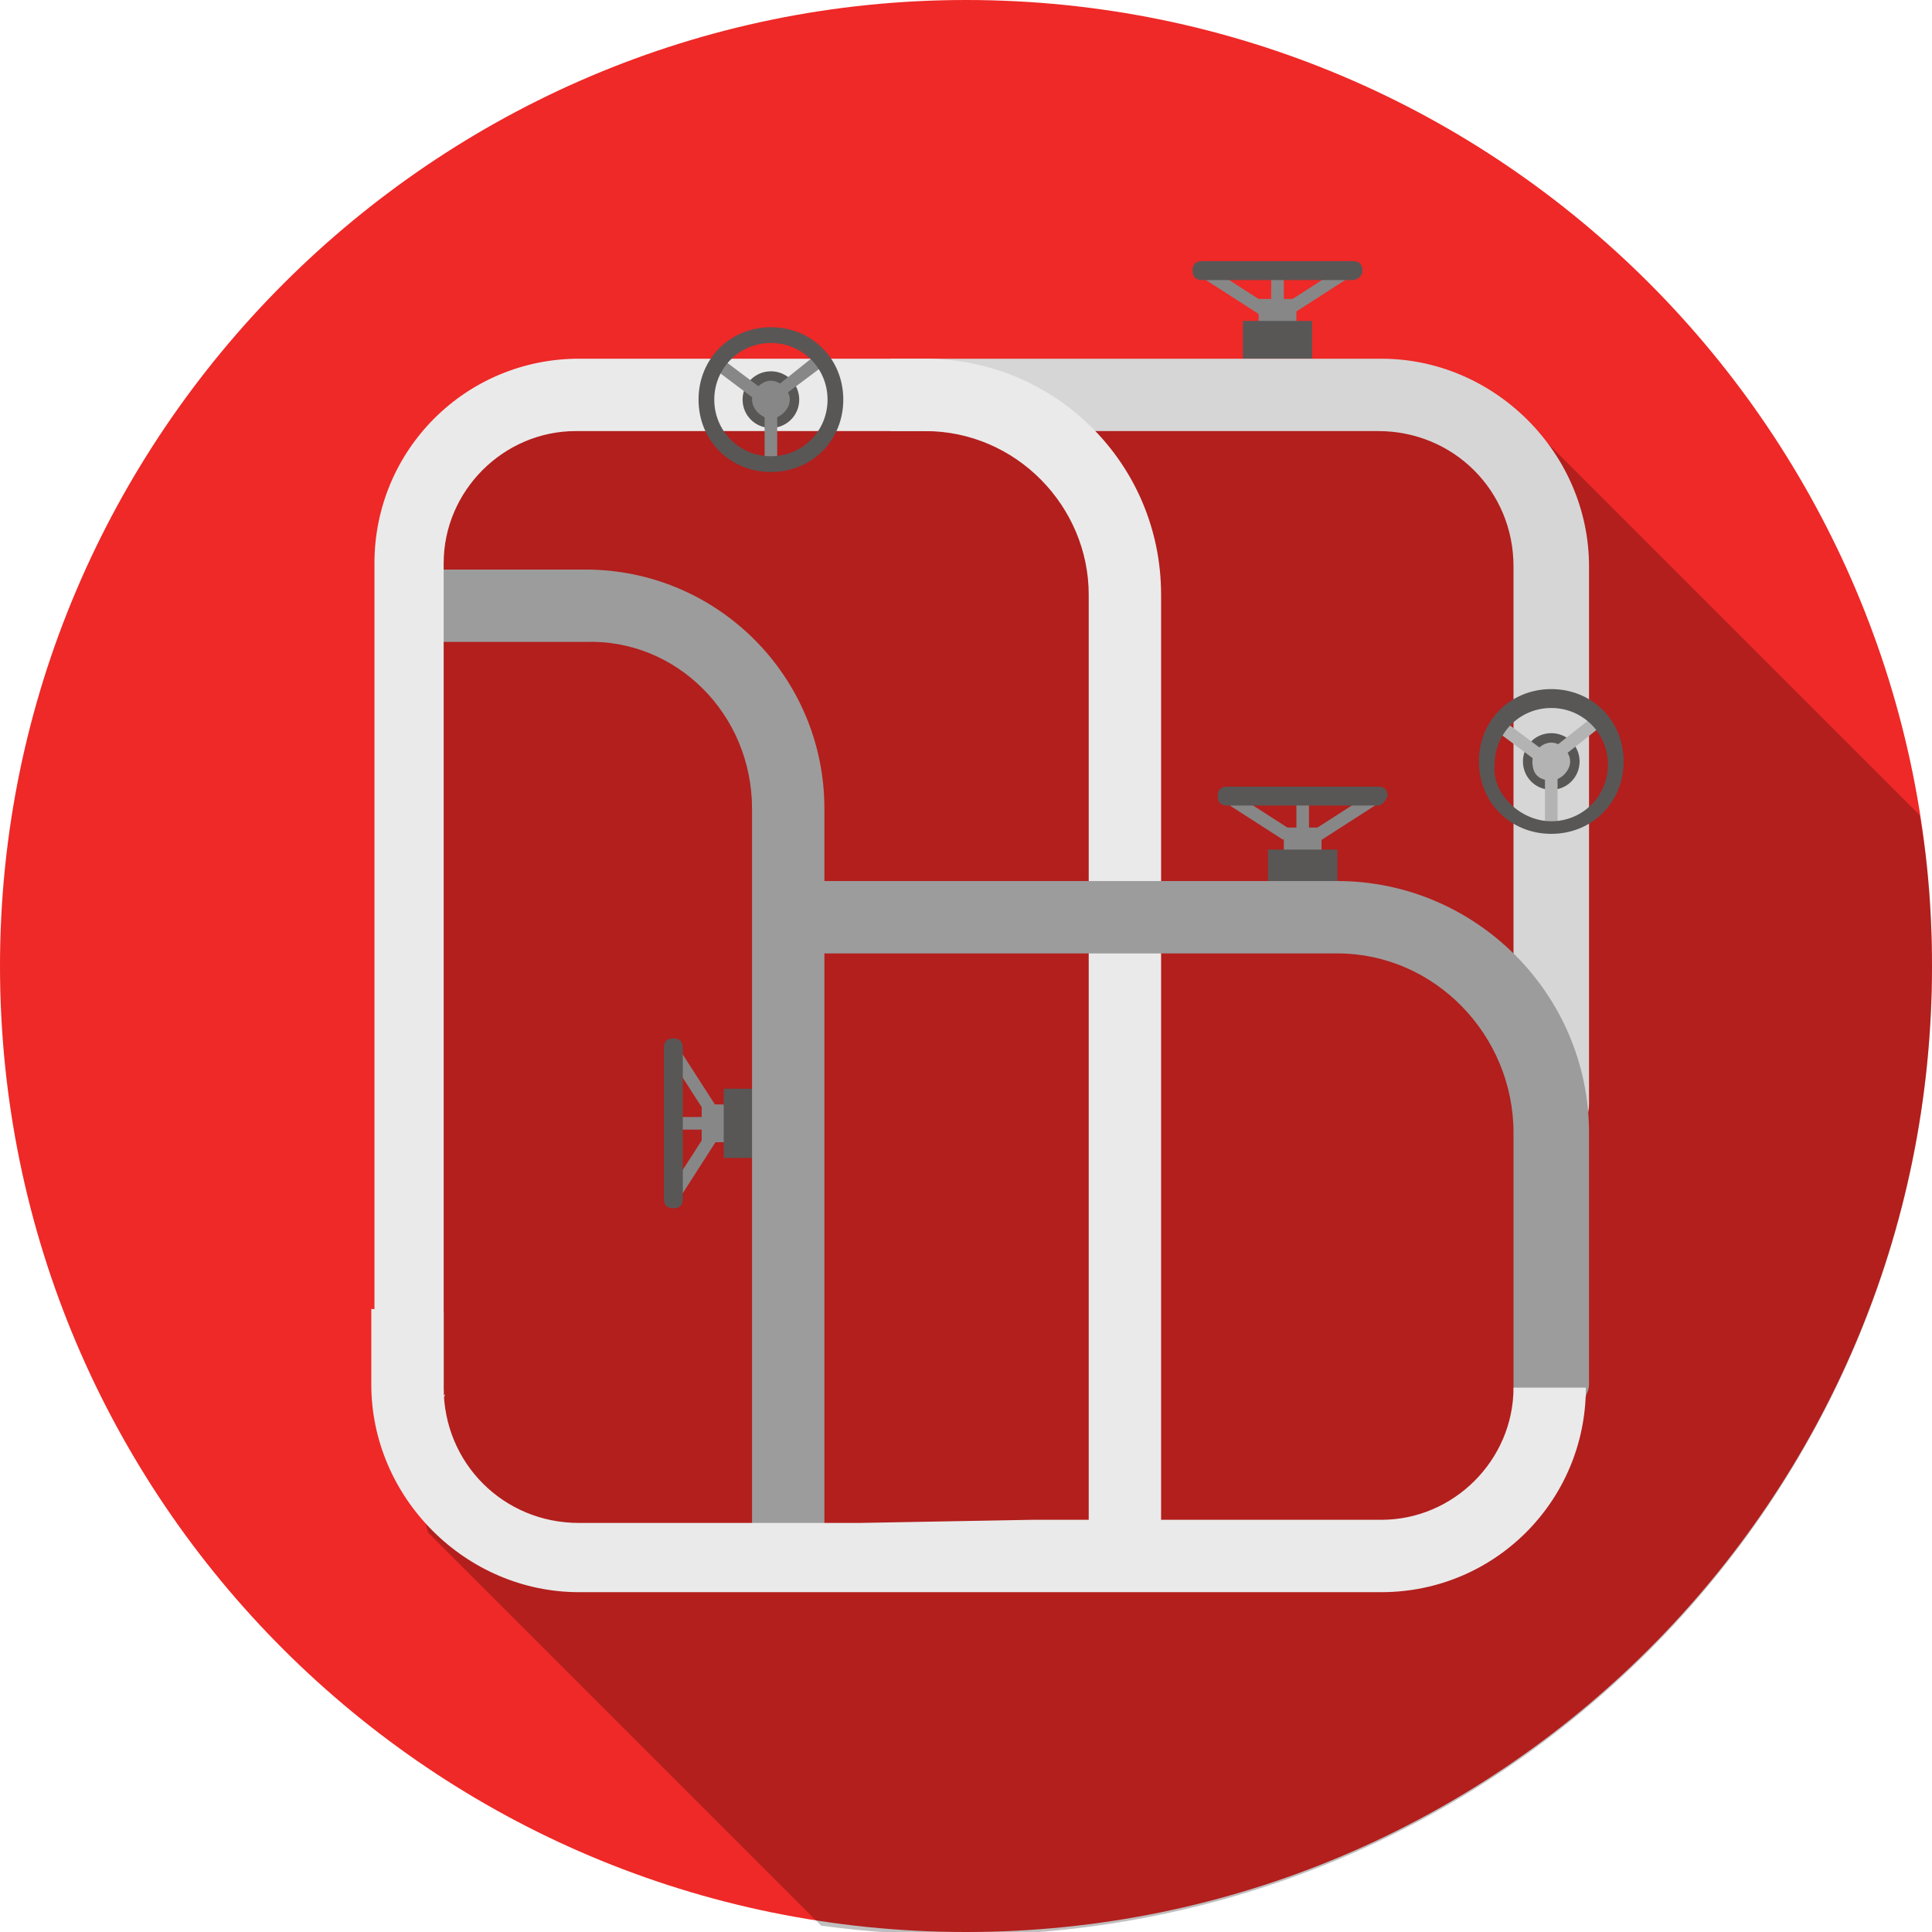 <?xml version="1.0" encoding="UTF-8"?> <svg xmlns="http://www.w3.org/2000/svg" xmlns:xlink="http://www.w3.org/1999/xlink" version="1.1" id="Layer_1" x="0px" y="0px" viewBox="0 0 61.4 61.4" style="enable-background:new 0 0 61.4 61.4;" xml:space="preserve"> <style type="text/css"> .st0{fill:#EE2927;} .st1{opacity:0.25;} .st2{fill:#F5F6F6;} .st3{fill:#B5C6C4;} .st4{fill:#9CA7AF;} .st5{fill:#C43927;} .st6{fill:#D0DCDB;} .st7{fill:#EF3B23;} .st8{fill:#7A7A79;} .st9{fill:#E2E2E2;} .st10{clip-path:url(#SVGID_2_);fill:#231F20;} .st11{fill:#B3B3B3;} .st12{fill:#979696;} .st13{opacity:0.3;} .st14{clip-path:url(#SVGID_4_);fill:#FFFFFF;} .st15{fill:#878787;} .st16{fill:#585756;} .st17{fill:#D6D6D6;} .st18{fill:#9C9C9C;} .st19{fill:#EAEAEA;} .st20{fill:#FFFFFF;} .st21{fill:#50C9F5;} .st22{fill:#CACACA;} .st23{fill:#F1F0F0;} .st24{fill:#E4E4E4;} .st25{fill:#B2B2B2;} .st26{fill:#2BA9E0;} .st27{fill:#51C7F3;} .st28{fill:#AFBBC5;} .st29{fill:#818181;} .st30{fill:#676767;} .st31{fill:#979797;} .st32{fill:#EA2128;} .st33{fill:#C0CBCB;} .st34{fill:#E5E5E5;} .st35{fill:#F7F8F8;} .st36{opacity:0.52;} .st37{clip-path:url(#SVGID_6_);fill:#CAD7D8;} .st38{clip-path:url(#SVGID_8_);fill:#CAD7D8;} .st39{clip-path:url(#SVGID_10_);fill:#CAD7D8;} .st40{clip-path:url(#SVGID_12_);fill:#DCE3E2;} .st41{clip-path:url(#SVGID_14_);fill:#DCE3E2;} .st42{clip-path:url(#SVGID_16_);fill:#DCE3E2;} .st43{clip-path:url(#SVGID_18_);fill:#DCE3E2;} .st44{clip-path:url(#SVGID_20_);fill:#DCE3E2;} .st45{clip-path:url(#SVGID_22_);fill:#DCE3E2;} .st46{opacity:0.25;clip-path:url(#SVGID_24_);} .st47{clip-path:url(#SVGID_26_);fill:#C6C2C7;} .st48{clip-path:url(#SVGID_28_);fill:#C6C2C7;} .st49{clip-path:url(#SVGID_30_);fill:#C6C2C7;} .st50{clip-path:url(#SVGID_32_);fill:#C6C2C7;} .st51{fill:#EAEBE7;} .st52{fill:#AECFD5;} .st53{clip-path:url(#SVGID_34_);fill:#CAD7D8;} .st54{opacity:0.47;} .st55{clip-path:url(#SVGID_36_);fill:#CAD7D8;} .st56{opacity:0.48;} .st57{clip-path:url(#SVGID_38_);fill:#FFFFFF;} .st58{fill:#798F94;} .st59{fill:#75C6DB;} .st60{fill:#94D2DE;} .st61{fill:#F0F4F5;} .st62{clip-path:url(#SVGID_40_);fill:#A7BEC4;} .st63{clip-path:url(#SVGID_42_);fill:#A7BEC4;} .st64{fill:#4BA446;} .st65{fill:#2B9245;} .st66{fill:#287F3E;} .st67{fill:#3D9C46;} .st68{clip-path:url(#SVGID_44_);fill:#C6C2C7;} .st69{opacity:0.29;} .st70{clip-path:url(#SVGID_46_);fill:#676767;} .st71{fill:#C6C2C7;} .st72{fill:#F4B8BC;} .st73{fill:#9CBCC2;} .st74{fill:#F3F3F3;} .st75{fill:#8CA6A8;} .st76{opacity:0.27;} .st77{clip-path:url(#SVGID_48_);fill:#F3F3F3;} .st78{opacity:0.55;} .st79{clip-path:url(#SVGID_50_);fill:#DCC5B8;} .st80{clip-path:url(#SVGID_52_);fill:#DCC5B8;} .st81{clip-path:url(#SVGID_54_);fill:#DCC5B8;} .st82{clip-path:url(#SVGID_56_);fill:#DCC5B8;} .st83{clip-path:url(#SVGID_58_);fill:#F3F3F3;} .st84{fill:#B8CFD2;} .st85{clip-path:url(#SVGID_60_);fill:#DCE3E2;} .st86{clip-path:url(#SVGID_62_);fill:#DCE3E2;} .st87{clip-path:url(#SVGID_64_);fill:#DCC5B8;} .st88{clip-path:url(#SVGID_66_);fill:#DCC5B8;} .st89{clip-path:url(#SVGID_68_);fill:#C6C2C7;} .st90{clip-path:url(#SVGID_70_);fill:#C6C2C7;} .st91{fill:#F26A70;} .st92{fill:#3EAFC8;} .st93{opacity:0.56;} .st94{clip-path:url(#SVGID_72_);fill:#1C94B6;} .st95{fill:#E9C3A5;} .st96{opacity:0.73;} .st97{clip-path:url(#SVGID_74_);fill:#B3CBCE;} .st98{fill:#DBBD92;} .st99{fill:#F0D3A2;} .st100{fill:#423429;} .st101{opacity:0.51;} .st102{clip-path:url(#SVGID_76_);fill:#876757;} .st103{clip-path:url(#SVGID_78_);fill:#876757;} .st104{fill:#DEB88F;} .st105{fill:#F39674;} .st106{fill:#A31E22;} .st107{clip-path:url(#SVGID_80_);fill:#E2DACA;} .st108{clip-path:url(#SVGID_82_);fill:#E2DACA;} .st109{fill:#231F20;} .st110{fill:#EDEDED;} .st111{clip-path:url(#SVGID_84_);fill:#CEC8B9;} .st112{clip-path:url(#SVGID_86_);fill:#1C94B6;} .st113{clip-path:url(#SVGID_88_);fill:#C6C2C7;} .st114{fill:#EF3E31;} .st115{fill:#C8292D;} .st116{fill:#3D9ED8;} .st117{fill:#457CBF;} .st118{fill:#B1B5C1;} .st119{fill:#8991A3;} .st120{fill:#DCDCDC;} .st121{fill:#9AB8BD;} .st122{fill:#C8D4D6;} .st123{fill:#F05441;} .st124{clip-path:url(#SVGID_90_);fill:#E5E5E5;} .st125{fill:#DBDADA;} .st126{fill:#91BFCA;} .st127{fill:#717070;} .st128{fill:#9B9B9B;} .st129{fill:#F8B232;} .st130{fill:#BC2428;} .st131{fill:#3D3D3C;} .st132{fill:#494949;} .st133{fill:#F0F0F0;} .st134{fill:#B1B1B1;} .st135{fill:#29A9E0;} .st136{fill:#61D0F7;} .st137{fill:#737474;} .st138{fill:#C2C4C4;} .st139{fill:#8294A4;} .st140{fill:#4EC7F2;} .st141{fill:#6ED2F4;} .st142{fill:#808080;} .st143{fill:#A01C1C;} .st144{fill:#E3E7E8;} .st145{fill:#BDC3C7;} .st146{fill:#333333;} .st147{fill:#212E3B;} .st148{fill:#597DA1;} .st149{fill:#EDF0F1;} .st150{fill:#CFD4D9;} .st151{fill:#364A5E;} .st152{fill:#6B6A6A;} .st153{fill:#80E1FF;} .st154{fill:#ED1C24;} .st155{fill:#ED2926;} .st156{fill:url(#SVGID_91_);} .st157{fill:url(#SVGID_92_);} .st158{fill:none;stroke:#231F20;stroke-width:1.03;stroke-miterlimit:10;} .st159{fill:#D3D3D3;} .st160{fill:#5B5B5B;} .st161{fill:#3F3F3F;} .st162{fill:#198ADD;} </style> <g> <path class="st0" d="M61.4,30.7c0,17-13.8,30.7-30.7,30.7C13.8,61.4,0,47.7,0,30.7C0,13.8,13.8,0,30.7,0 C47.7,0,61.4,13.8,61.4,30.7"></path> <path class="st1" d="M61.4,30.7c0-1.6-0.1-3.2-0.4-4.8L48.6,13.5l-1.8-0.2l-30.1-1l-3.6,3.5l-0.5,28.9l1,4l12.5,12.5 c1.5,0.2,3,0.3,4.6,0.3C47.7,61.4,61.4,47.7,61.4,30.7z"></path> <rect x="39.8" y="24.8" transform="matrix(0.541 -0.841 0.841 0.541 -3.458 45.555)" class="st15" width="0.4" height="2.2"></rect> <rect x="41.6" y="25.8" transform="matrix(0.841 -0.541 0.541 0.841 -7.243 27.217)" class="st15" width="2.2" height="0.4"></rect> <rect x="41.2" y="25.3" class="st15" width="0.4" height="1.2"></rect> <path class="st16" d="M43.8,25.6H39c-0.2,0-0.3-0.1-0.3-0.3v0c0-0.2,0.1-0.3,0.3-0.3h4.8c0.2,0,0.3,0.1,0.3,0.3v0 C44,25.5,43.9,25.6,43.8,25.6"></path> <rect x="40.8" y="26.3" class="st15" width="1.2" height="0.9"></rect> <rect x="40.3" y="27" class="st16" width="2.2" height="1.2"></rect> <rect x="39" y="8.1" transform="matrix(0.541 -0.841 0.841 0.541 10.263 37.22)" class="st15" width="0.4" height="2.2"></rect> <rect x="40.9" y="9" transform="matrix(0.841 -0.541 0.541 0.841 1.68 24.144)" class="st15" width="2.2" height="0.4"></rect> <rect x="40.4" y="8.6" class="st15" width="0.4" height="1.2"></rect> <path class="st16" d="M43,8.9h-4.8c-0.2,0-0.3-0.1-0.3-0.3v0c0-0.2,0.1-0.3,0.3-0.3H43c0.2,0,0.3,0.1,0.3,0.3v0 C43.3,8.8,43.1,8.9,43,8.9"></path> <rect x="40" y="9.5" class="st15" width="1.2" height="0.9"></rect> <rect x="39.5" y="10.2" class="st16" width="2.2" height="1.2"></rect> <path class="st17" d="M43.8,13.7c2.4,0,4.3,1.9,4.3,4.3v1.7v0.7v14.7c0,0.6,0.5,1.2,1.2,1.2c0.6,0,1.2-0.5,1.2-1.2V20.4v-0.7V18 c0-3.6-3-6.6-6.6-6.6H28.3v2.3H43.8z"></path> <path class="st16" d="M48.4,24.2c0-0.5,0.4-0.9,0.9-0.9c0.5,0,0.9,0.4,0.9,0.9c0,0.5-0.4,0.9-0.9,0.9 C48.8,25.1,48.4,24.7,48.4,24.2"></path> <rect x="49.1" y="24.2" class="st11" width="0.4" height="2"></rect> <rect x="49.1" y="23.3" transform="matrix(0.785 -0.62 0.62 0.785 -3.818 36.077)" class="st11" width="2" height="0.4"></rect> <rect x="48.2" y="22.6" transform="matrix(0.6 -0.8 0.8 0.6 0.454 48.154)" class="st11" width="0.4" height="2"></rect> <path class="st11" d="M48.7,24.2c0-0.3,0.3-0.6,0.6-0.6c0.3,0,0.6,0.3,0.6,0.6c0,0.3-0.3,0.6-0.6,0.6 C48.9,24.8,48.7,24.6,48.7,24.2"></path> <path class="st16" d="M49.3,21.9c1.3,0,2.3,1,2.3,2.3c0,1.3-1,2.3-2.3,2.3c-1.3,0-2.3-1-2.3-2.3C47,22.9,48,21.9,49.3,21.9 M49.3,26.1c1,0,1.8-0.8,1.8-1.8c0-1-0.8-1.8-1.8-1.8c-1,0-1.8,0.8-1.8,1.8C47.4,25.2,48.3,26.1,49.3,26.1"></path> <rect x="21.8" y="33.3" transform="matrix(0.841 -0.541 0.541 0.841 -15.084 17.366)" class="st15" width="0.4" height="2.2"></rect> <rect x="20.9" y="36.9" transform="matrix(0.54 -0.841 0.841 0.54 -21.097 35.574)" class="st15" width="2.2" height="0.4"></rect> <rect x="21.4" y="35.5" class="st15" width="1.2" height="0.4"></rect> <path class="st16" d="M21.7,38.1v-4.8c0-0.2-0.1-0.3-0.3-0.3h0c-0.2,0-0.3,0.1-0.3,0.3v4.8c0,0.2,0.1,0.3,0.3,0.3h0 C21.6,38.4,21.7,38.3,21.7,38.1"></path> <rect x="22.3" y="35.1" class="st15" width="0.9" height="1.2"></rect> <rect x="23" y="34.6" class="st16" width="1.2" height="2.2"></rect> <path class="st18" d="M23.9,25.7V49h2.3V25.7c0-4.2-3.4-7.6-7.6-7.6h-6v2.3h6C21.5,20.3,23.9,22.7,23.9,25.7"></path> <path class="st19" d="M14.1,44.4C14.1,44.3,14.2,44.3,14.1,44.4l0-26.5c0-2.3,1.9-4.2,4.2-4.2h11.1c2.9,0,5.2,2.4,5.2,5.2V49h2.3 V18.9c0-4.2-3.4-7.5-7.5-7.5H18.4c-3.6,0-6.5,2.9-6.5,6.5v26.4c0,0,0,0,0,0.1H14.1z"></path> <path class="st18" d="M48.1,36v8c0,0.1,0,0.3,0.1,0.4h2.2c0-0.1,0.1-0.2,0.1-0.4v-8c0-4.4-3.6-8-8-8H25.4v2.3h17.1 C45.6,30.3,48.1,32.9,48.1,36"></path> <path class="st16" d="M23.6,12.7c0-0.5,0.4-0.9,0.9-0.9c0.5,0,0.9,0.4,0.9,0.9c0,0.5-0.4,0.9-0.9,0.9C24,13.6,23.6,13.2,23.6,12.7"></path> <rect x="24.3" y="12.7" class="st15" width="0.4" height="2"></rect> <polygon class="st15" points="25.9,11.3 26.2,11.6 24.6,12.8 24.4,12.5 "></polygon> <rect x="23.4" y="11.1" transform="matrix(0.601 -0.799 0.799 0.601 -0.245 23.736)" class="st15" width="0.4" height="2"></rect> <path class="st15" d="M23.9,12.7c0-0.3,0.3-0.6,0.6-0.6c0.3,0,0.6,0.3,0.6,0.6c0,0.3-0.3,0.6-0.6,0.6C24.2,13.3,23.9,13,23.9,12.7"></path> <path class="st16" d="M24.5,10.4c1.3,0,2.3,1,2.3,2.3c0,1.3-1,2.3-2.3,2.3c-1.3,0-2.3-1-2.3-2.3C22.2,11.4,23.2,10.4,24.5,10.4 M24.5,14.5c1,0,1.8-0.8,1.8-1.8c0-1-0.8-1.8-1.8-1.8c-1,0-1.8,0.8-1.8,1.8C22.7,13.7,23.5,14.5,24.5,14.5"></path> <path class="st19" d="M27.3,48.4h-8.9c-2.4,0-4.3-1.9-4.3-4.3v-1.7v-0.7l-2.3-0.1v0.7v1.7c0,3.6,3,6.6,6.6,6.6h14.3H34h9.9 c3.6,0,6.5-2.9,6.5-6.5h-2.3c0,2.3-1.9,4.2-4.2,4.2H34h-1.2"></path> </g> </svg> 